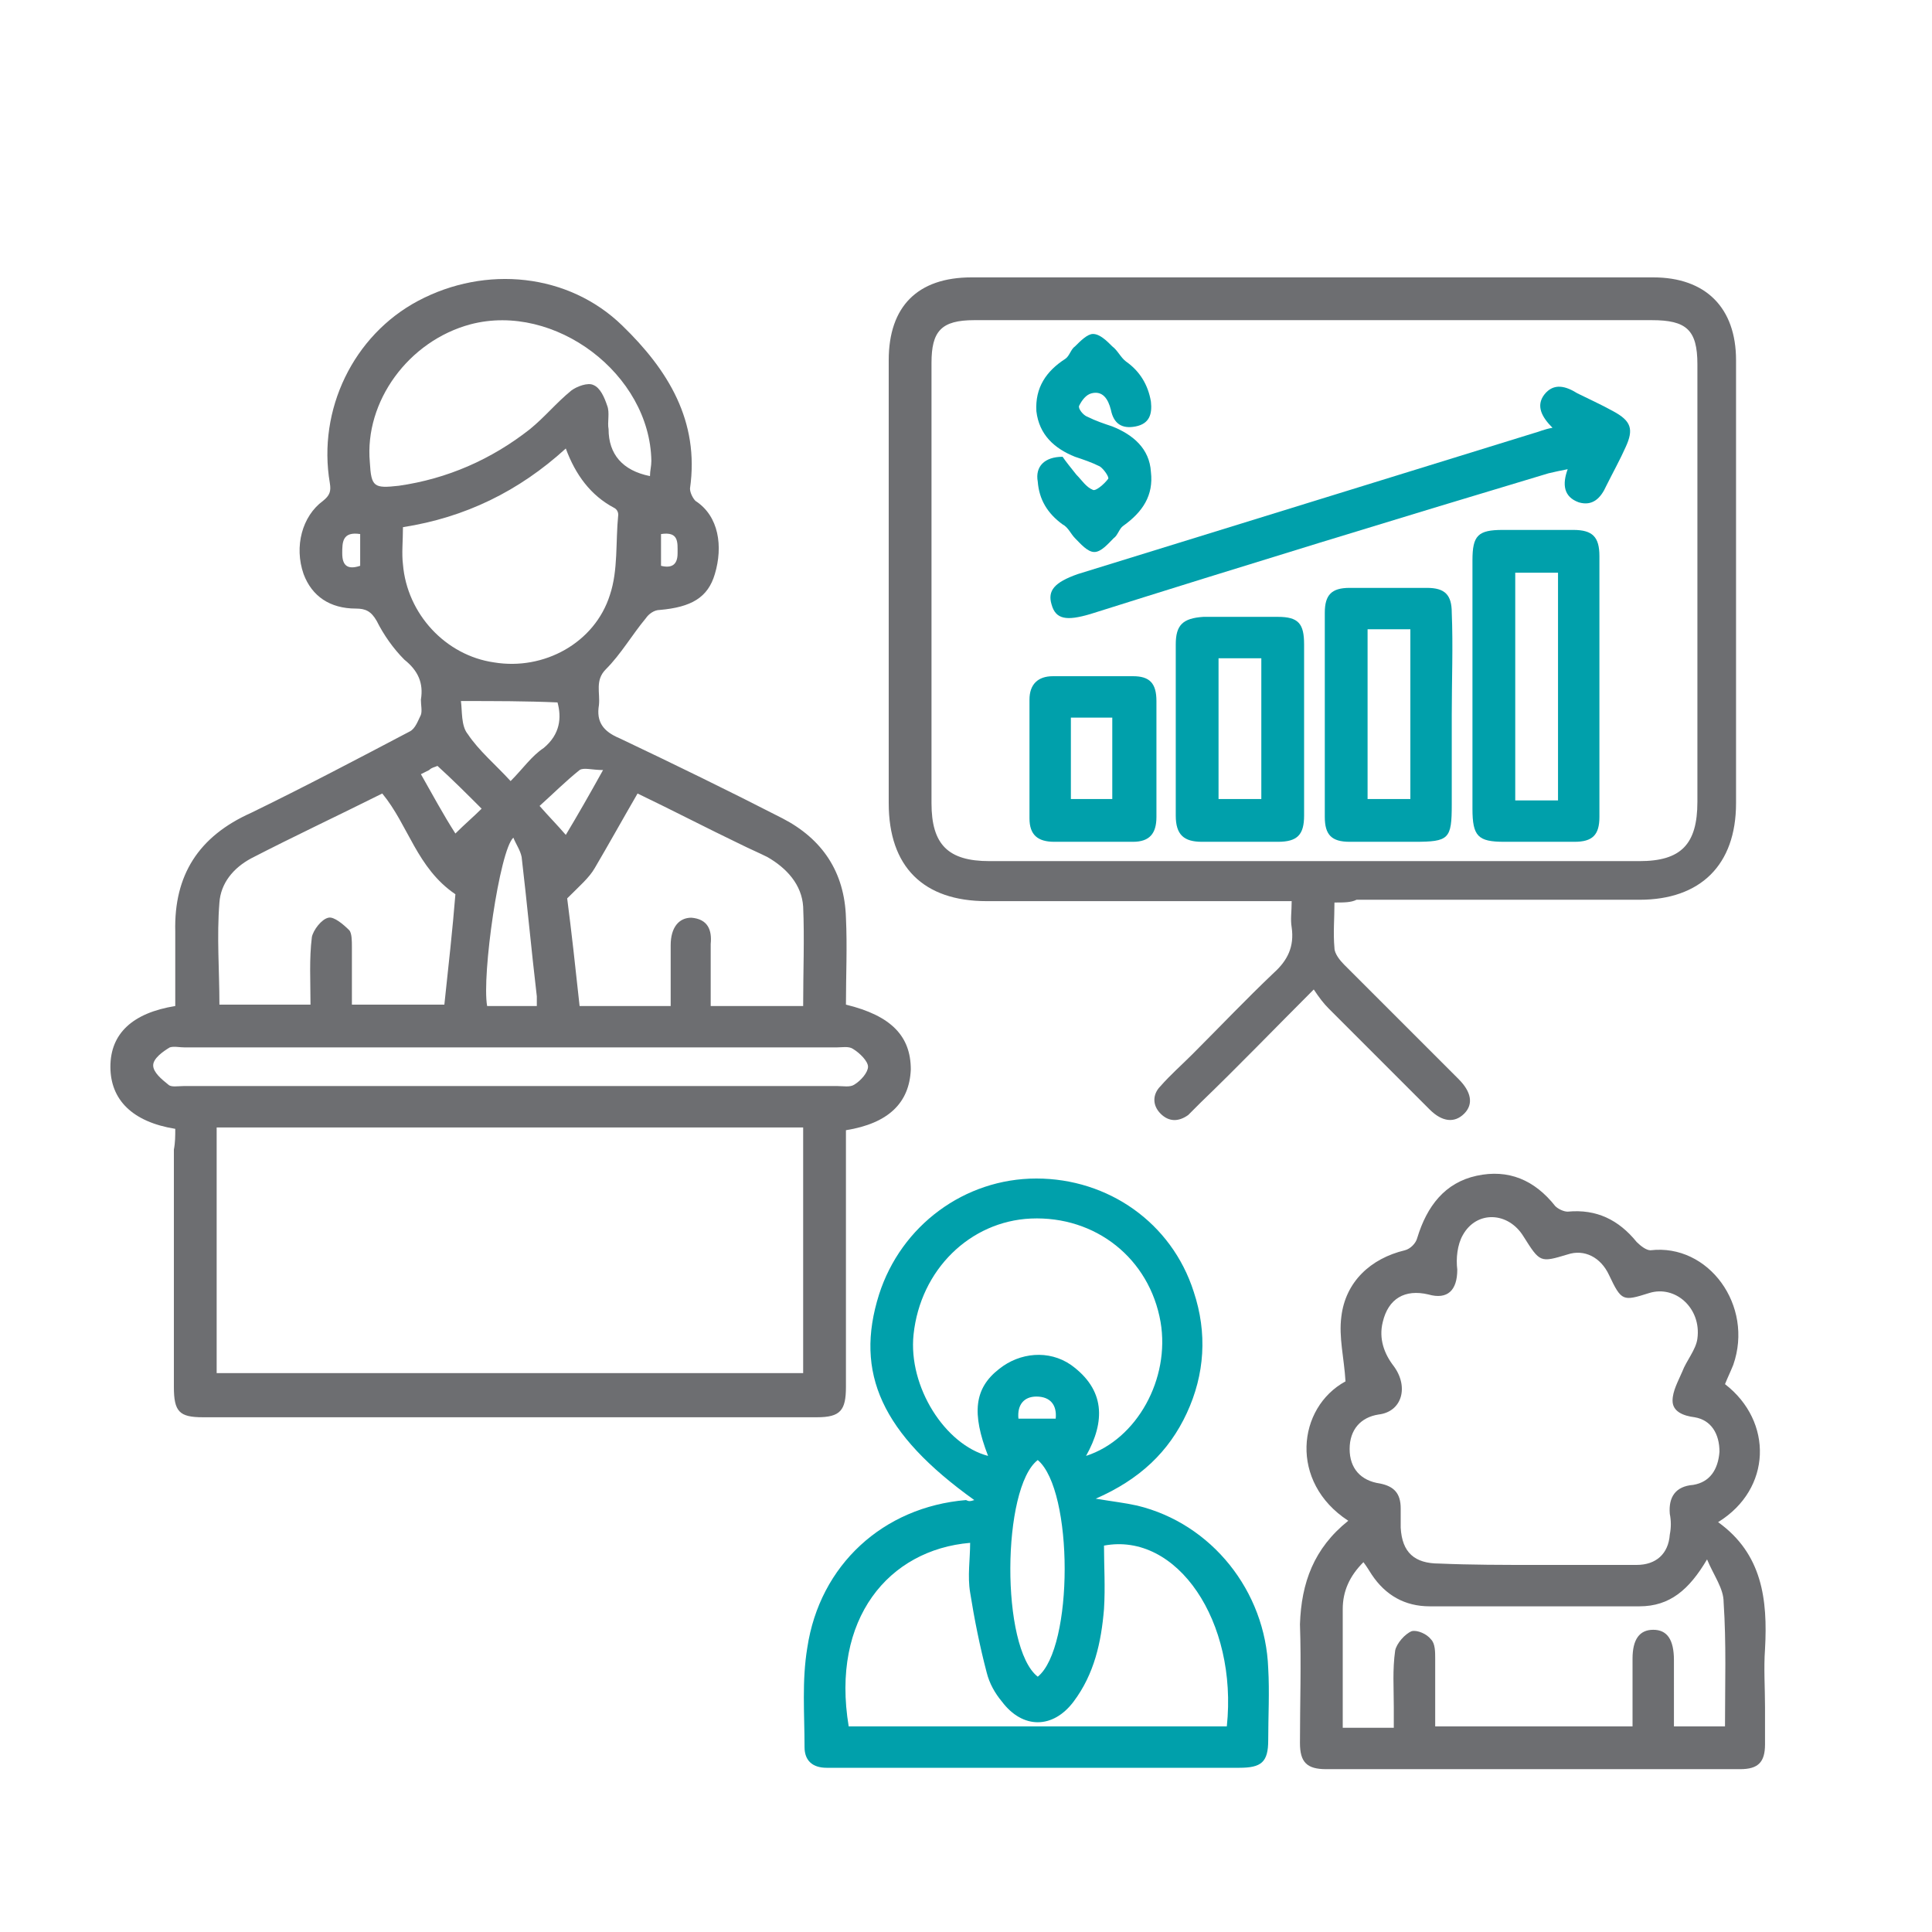 <?xml version="1.0" encoding="UTF-8"?>
<!-- Generator: Adobe Illustrator 25.2.1, SVG Export Plug-In . SVG Version: 6.00 Build 0)  -->
<svg xmlns="http://www.w3.org/2000/svg" xmlns:xlink="http://www.w3.org/1999/xlink" version="1.1" id="Layer_1" x="0px" y="0px" viewBox="0 0 140 140" style="enable-background:new 0 0 140 140;" xml:space="preserve">
<style type="text/css">
	.st0{fill:#6D6E71;}
	.st1{fill:#00A0AB;}
</style>
<path class="st0" d="M12.7,81.8C9.6,81.3,8,79.7,8,77.3c0-2.4,1.6-3.9,4.7-4.4c0-1.8,0-3.6,0-5.4c-0.1-4.1,1.7-6.9,5.5-8.6  C22.1,57,25.9,55,29.7,53c0.4-0.2,0.6-0.8,0.8-1.2c0.1-0.3,0-0.7,0-1.1c0.2-1.2-0.2-2.1-1.2-2.9c-0.8-0.8-1.5-1.8-2-2.8  c-0.4-0.7-0.8-0.9-1.5-0.9c-1.9,0-3.2-0.9-3.8-2.5c-0.7-2-0.1-4.2,1.4-5.3c0.5-0.4,0.6-0.7,0.5-1.3c-0.9-5.3,1.7-10.7,6.4-13.2  c4.9-2.6,10.9-2,14.8,1.8c3.3,3.2,5.6,6.9,4.9,11.8c0,0.3,0.2,0.7,0.4,0.9c1.7,1.1,2,3.3,1.4,5.3c-0.5,1.7-1.7,2.4-4,2.6  c-0.4,0-0.8,0.3-1,0.6c-1,1.2-1.8,2.6-2.9,3.7c-0.8,0.8-0.4,1.7-0.5,2.6c-0.2,1.2,0.3,1.9,1.5,2.4c4,1.9,7.9,3.8,11.8,5.8  c2.9,1.5,4.5,3.9,4.6,7.2c0.1,2.1,0,4.2,0,6.3c3.3,0.8,4.7,2.3,4.7,4.7c-0.1,2.4-1.6,3.9-4.7,4.4c0,0.4,0,0.9,0,1.3  c0,5.8,0,11.5,0,17.3c0,1.7-0.4,2.2-2.1,2.2c-14.8,0-29.6,0-44.5,0c-1.7,0-2.1-0.4-2.1-2.2c0-5.7,0-11.5,0-17.2  C12.7,82.8,12.7,82.3,12.7,81.8z M15.7,99.5c14.3,0,28.4,0,42.5,0c0-6,0-11.9,0-17.8c-14.2,0-28.3,0-42.5,0  C15.7,87.7,15.7,93.6,15.7,99.5z M27.7,57.5c-3.2,1.6-6.4,3.1-9.5,4.7c-1.3,0.7-2.2,1.8-2.3,3.2c-0.2,2.5,0,4.9,0,7.4  c2.2,0,4.3,0,6.6,0c0-1.7-0.1-3.3,0.1-4.9c0.1-0.5,0.7-1.3,1.2-1.4c0.4-0.1,1.1,0.5,1.5,0.9c0.2,0.2,0.2,0.8,0.2,1.2  c0,1.4,0,2.8,0,4.2c2.3,0,4.4,0,6.7,0c0.3-2.8,0.6-5.5,0.8-8C30.2,62.9,29.6,59.8,27.7,57.5z M48.6,72.9c0-1.5,0-3,0-4.4  c0-1.3,0.6-2,1.5-2c1.2,0.1,1.5,0.9,1.4,1.9c0,1.5,0,3,0,4.5c2.3,0,4.5,0,6.7,0c0-2.5,0.1-4.9,0-7.2c-0.1-1.6-1.2-2.8-2.6-3.6  c-0.6-0.3-1.3-0.6-1.9-0.9c-2.5-1.2-5-2.5-7.5-3.7c-1.1,1.9-2.1,3.7-3.1,5.4c-0.4,0.7-1.1,1.3-2,2.2c0.3,2.3,0.6,5,0.9,7.8  C44.2,72.9,46.3,72.9,48.6,72.9z M29.2,38.2c0,1-0.1,1.9,0,2.7c0.3,3.6,3.1,6.6,6.6,7.1c3.6,0.6,7.3-1.4,8.4-4.9  c0.6-1.8,0.4-3.8,0.6-5.8c0-0.2-0.1-0.4-0.3-0.5c-1.7-0.9-2.8-2.4-3.5-4.3C37.6,35.6,33.7,37.5,29.2,38.2z M47.1,34.5  c0-0.4,0.1-0.7,0.1-1.1c-0.1-6.3-7-11.5-13.1-9.9c-4.5,1.2-7.7,5.6-7.3,10c0.1,1.8,0.3,1.9,2.1,1.7c3.5-0.5,6.7-1.9,9.5-4.1  c1.1-0.9,1.9-1.9,3-2.8c0.4-0.3,1.2-0.6,1.6-0.4c0.5,0.2,0.8,0.9,1,1.5c0.2,0.5,0,1.2,0.1,1.7C44.1,32.9,45.1,34.1,47.1,34.5z   M37,75.9c-7.9,0-15.8,0-23.6,0c-0.4,0-0.8-0.1-1.1,0c-0.5,0.3-1.2,0.8-1.2,1.3c0,0.5,0.6,1,1.1,1.4c0.2,0.2,0.7,0.1,1.1,0.1  c15.8,0,31.6,0,47.4,0c0.4,0,0.9,0.1,1.2-0.1c0.5-0.3,1-0.9,1-1.3c0-0.4-0.6-1-1.1-1.3c-0.3-0.2-0.8-0.1-1.2-0.1  C52.8,75.9,44.9,75.9,37,75.9z M37.2,60.7c-1,0.9-2.3,10-1.9,12.2c1.2,0,2.4,0,3.6,0c0-0.3,0-0.5,0-0.7c-0.4-3.4-0.7-6.7-1.1-10.1  C37.7,61.6,37.4,61.2,37.2,60.7z M33.4,50.8c0.1,0.7,0,1.8,0.5,2.4c0.8,1.2,2,2.2,3.1,3.4c0.9-0.9,1.5-1.8,2.4-2.4  c1.2-1,1.3-2.2,1-3.3C38.1,50.8,35.9,50.8,33.4,50.8z M30.5,56.1c0.8,1.4,1.6,2.9,2.5,4.3c0.7-0.7,1.3-1.2,1.9-1.8  c-1.1-1.1-2.1-2.1-3.2-3.1c-0.2,0.1-0.4,0.1-0.6,0.3C30.9,55.9,30.7,56,30.5,56.1z M43.7,55.8c-0.8,0-1.4-0.2-1.7,0  c-1,0.8-1.9,1.7-2.9,2.6c0.7,0.8,1.3,1.4,1.9,2.1C41.9,59,42.7,57.6,43.7,55.8z M26.1,38.7c-1.3-0.2-1.3,0.6-1.3,1.4  c0,0.9,0.4,1.2,1.3,0.9C26.1,40.2,26.1,39.5,26.1,38.7z M47.9,41c0.8,0.2,1.2-0.1,1.2-0.9c0-0.8,0.1-1.6-1.2-1.4  C47.9,39.5,47.9,40.2,47.9,41z"></path>
<path class="st0" d="M96.7,65.4c0,1.2-0.1,2.2,0,3.3c0,0.4,0.4,0.9,0.7,1.2c2.6,2.6,5.2,5.2,7.8,7.8c0.2,0.2,0.4,0.4,0.5,0.5  c0.9,0.9,1.1,1.8,0.4,2.5c-0.7,0.7-1.6,0.6-2.5-0.3c-2.4-2.4-4.9-4.9-7.3-7.3c-0.4-0.4-0.7-0.8-1.1-1.4c-2.9,2.9-5.5,5.6-8.2,8.2  c-0.3,0.3-0.6,0.6-0.9,0.9c-0.7,0.5-1.4,0.5-2-0.1c-0.6-0.6-0.6-1.4,0-2c0.7-0.8,1.5-1.5,2.3-2.3c2-2,3.9-4,5.9-5.9  c1-0.9,1.5-1.9,1.3-3.3c-0.1-0.6,0-1.1,0-1.9c-0.6,0-1.1,0-1.6,0c-6.8,0-13.7,0-20.5,0c-4.6,0-7.1-2.5-7.1-7.1c0-10.7,0-21.4,0-32.1  c0-3.9,2.1-6,6-6c16.5,0,33,0,49.4,0c3.8,0,6,2.2,6,6c0,10.7,0,21.4,0,32.1c0,4.5-2.6,7-7,7c-6.8,0-13.7,0-20.5,0  C97.9,65.4,97.4,65.4,96.7,65.4z M95.4,23.2c-8.3,0-16.5,0-24.8,0c-2.4,0-3.1,0.8-3.1,3.1c0,10.6,0,21.2,0,31.9c0,3,1.2,4.2,4.2,4.2  c15.7,0,31.4,0,47.1,0c3,0,4.2-1.2,4.2-4.3c0-10.6,0-21.2,0-31.7c0-2.5-0.8-3.2-3.3-3.2C111.6,23.2,103.5,23.2,95.4,23.2z"></path>
<path class="st1" d="M70.6,108.7c-6.7-4.8-8.7-9.2-6.9-14.9c1.6-5,6.2-8.4,11.4-8.4c5.2,0,9.8,3.2,11.4,8.2c1,3,0.8,6-0.5,8.8  c-1.3,2.8-3.4,4.8-6.6,6.2c1.2,0.2,2.1,0.3,3,0.5c5.4,1.3,9.3,6.2,9.5,11.8c0.1,1.7,0,3.5,0,5.2c0,1.6-0.5,2-2.1,2c-9,0-18,0-27,0  c-1,0-1.9,0-2.9,0c-1,0-1.6-0.5-1.6-1.5c0-2.4-0.2-4.8,0.2-7.2c0.9-6,5.5-10.2,11.5-10.7C70.2,108.8,70.3,108.8,70.6,108.7z   M88.9,125.1c0.8-7.6-3.6-14.1-8.9-13.1c0,1.5,0.1,3,0,4.6c-0.2,2.4-0.7,4.7-2.2,6.7c-1.5,2-3.7,2-5.2,0c-0.5-0.6-0.9-1.3-1.1-2.1  c-0.5-1.9-0.9-3.9-1.2-5.8c-0.2-1.2,0-2.4,0-3.6c-5.9,0.5-10.1,5.5-8.8,13.3C70.6,125.1,79.7,125.1,88.9,125.1z M71.6,105.5  c-1.2-3.1-1-4.9,0.8-6.3c1.5-1.2,3.6-1.4,5.2-0.3c2.5,1.8,2.5,4.1,1.1,6.6c3.7-1.2,6.1-5.6,5.4-9.7c-0.8-4.6-4.7-7.7-9.4-7.5  c-4.4,0.2-8,3.7-8.5,8.4C65.8,100.5,68.5,104.7,71.6,105.5z M75.2,105.8c-2.6,2-2.7,13.6,0,15.7C77.8,119.4,77.8,108,75.2,105.8z   M73.8,102.8c1,0,1.8,0,2.7,0c0.1-1-0.4-1.6-1.4-1.6C74.2,101.2,73.7,101.8,73.8,102.8z"></path>
<path class="st0" d="M97.7,110.2c-4.3-2.8-3.7-8.2-0.2-10.1c-0.1-1.7-0.5-3.2-0.3-4.7c0.3-2.5,2.1-4.2,4.6-4.8  c0.4-0.1,0.8-0.5,0.9-0.9c0.7-2.3,2-4,4.3-4.5c2.3-0.5,4.2,0.3,5.7,2.2c0.2,0.2,0.6,0.4,0.9,0.4c2.1-0.2,3.7,0.6,5,2.2  c0.3,0.3,0.7,0.6,1,0.6c4.2-0.5,7.5,4,6,8.3c-0.2,0.5-0.4,0.9-0.6,1.4c3.5,2.7,3.4,7.6-0.5,10c3.2,2.3,3.6,5.6,3.4,9.2  c-0.1,1.4,0,2.8,0,4.2c0,0.9,0,1.8,0,2.7c0,1.3-0.5,1.8-1.8,1.8c-10,0-20,0-30,0c-1.4,0-1.9-0.5-1.9-1.9c0-2.9,0.1-5.7,0-8.6  C94.3,114.7,95.2,112.2,97.7,110.2z M111.3,113.4c2.4,0,4.9,0,7.3,0c1.4,0,2.3-0.8,2.4-2.2c0.1-0.5,0.1-1,0-1.5  c-0.1-1.2,0.4-2,1.7-2.1c1.2-0.2,1.8-1.1,1.9-2.4c0-1.3-0.6-2.3-1.8-2.5c-0.8-0.1-1.6-0.4-1.6-1.2c0-0.7,0.4-1.4,0.7-2.1  c0.3-0.8,1-1.6,1.1-2.4c0.3-2.2-1.6-3.9-3.5-3.3c-1.9,0.6-2,0.6-2.9-1.3c-0.6-1.3-1.8-1.9-3-1.5c-2,0.6-2,0.6-3.2-1.3  c-1.1-1.8-3.4-1.9-4.4-0.1c-0.4,0.7-0.5,1.7-0.4,2.5c0,1.5-0.7,2.2-2.1,1.8c-1.7-0.4-2.9,0.3-3.3,2c-0.3,1.2,0.1,2.3,0.8,3.2  c1.1,1.5,0.6,3.3-1.1,3.5c-1.3,0.2-2.1,1.1-2.1,2.5c0,1.4,0.8,2.3,2.2,2.5c1,0.2,1.5,0.7,1.5,1.8c0,0.5,0,0.9,0,1.4  c0.1,1.8,1,2.6,2.8,2.6C106.6,113.4,108.9,113.4,111.3,113.4z M121.3,125.1c1.3,0,2.5,0,3.7,0c0-3.1,0.1-6-0.1-9  c0-1-0.7-1.9-1.2-3.1c-1.3,2.2-2.7,3.4-4.9,3.4c-5.1,0-10.1,0-15.2,0c-1.8,0-3.2-0.8-4.2-2.3c-0.2-0.3-0.3-0.5-0.6-0.9  c-1,1-1.5,2.1-1.5,3.4c0,1.9,0,3.7,0,5.6c0,1,0,2,0,3c1.3,0,2.4,0,3.7,0c0-0.6,0-1,0-1.5c0-1.4-0.1-2.7,0.1-4.1  c0.1-0.5,0.7-1.2,1.2-1.4c0.4-0.1,1.1,0.2,1.4,0.6c0.3,0.3,0.3,0.9,0.3,1.4c0,1.6,0,3.3,0,4.9c4.9,0,9.6,0,14.3,0c0-1.7,0-3.3,0-4.9  c0-1.4,0.5-2.1,1.5-2.1c1,0,1.5,0.7,1.5,2.2C121.3,121.8,121.3,123.4,121.3,125.1z"></path>
<path class="st1" d="M106.7,49.7c0-3,0-6.1,0-9.1c0-1.8,0.4-2.2,2.2-2.2c1.7,0,3.4,0,5.1,0c1.4,0,1.9,0.5,1.9,1.9  c0,6.3,0,12.6,0,18.9c0,1.3-0.5,1.8-1.8,1.8c-1.7,0-3.4,0-5.1,0c-1.9,0-2.3-0.4-2.3-2.4C106.7,55.6,106.7,52.7,106.7,49.7z   M112.9,58c0-5.6,0-11,0-16.5c-1.1,0-2,0-3.1,0c0,5.5,0,11,0,16.5C110.9,58,111.8,58,112.9,58z"></path>
<path class="st1" d="M112.5,31c-0.8-0.8-1.2-1.6-0.6-2.4c0.7-0.9,1.6-0.6,2.4-0.1c0.8,0.4,1.7,0.8,2.6,1.3c1.3,0.7,1.5,1.3,0.9,2.6  c-0.4,0.9-0.9,1.8-1.4,2.8c-0.4,0.9-1,1.5-2,1.2c-1.1-0.4-1.2-1.3-0.8-2.4c-0.5,0.1-1,0.2-1.4,0.3C101.2,37.6,90.1,41,79,44.5  c-1.7,0.5-2.5,0.4-2.8-0.7c-0.3-1,0.2-1.6,1.9-2.2c11-3.4,22-6.8,33-10.2C111.5,31.3,111.9,31.1,112.5,31z"></path>
<path class="st1" d="M105.2,51.8c0,2.2,0,4.3,0,6.5c0,2.5-0.2,2.7-2.7,2.7c-1.6,0-3.1,0-4.7,0c-1.3,0-1.8-0.5-1.8-1.8  c0-4.9,0-9.9,0-14.8c0-1.3,0.5-1.8,1.8-1.8c1.9,0,3.7,0,5.6,0c1.3,0,1.8,0.5,1.8,1.8C105.3,46.8,105.2,49.3,105.2,51.8z M99.1,57.9  c1.1,0,2.1,0,3.1,0c0-4.1,0-8.2,0-12.3c-1.1,0-2,0-3.1,0C99.1,49.7,99.1,53.8,99.1,57.9z"></path>
<path class="st1" d="M94.5,52.9c0,2.1,0,4.1,0,6.2c0,1.4-0.5,1.9-1.9,1.9c-1.8,0-3.7,0-5.5,0c-1.3,0-1.9-0.5-1.9-1.9  c0-4.1,0-8.3,0-12.4c0-1.4,0.5-1.9,2-2c1.8,0,3.6,0,5.4,0c1.5,0,1.9,0.5,1.9,2C94.5,48.7,94.5,50.8,94.5,52.9z M91.4,57.9  c0-3.5,0-6.8,0-10.2c-1.1,0-2.1,0-3.1,0c0,3.5,0,6.8,0,10.2C89.4,57.9,90.3,57.9,91.4,57.9z"></path>
<path class="st1" d="M83.8,55c0,1.4,0,2.8,0,4.2c0,1.2-0.5,1.8-1.7,1.8c-1.9,0-3.8,0-5.7,0c-1.2,0-1.8-0.5-1.8-1.7  c0-2.9,0-5.7,0-8.6c0-1.1,0.6-1.7,1.7-1.7c1.9,0,3.9,0,5.8,0c1.2,0,1.7,0.5,1.7,1.8C83.8,52.2,83.8,53.6,83.8,55z M77.6,52  c0,2.1,0,4,0,5.9c1.1,0,2.1,0,3,0c0-2,0-4,0-5.9C79.6,52,78.7,52,77.6,52z"></path>
<path class="st1" d="M77,33.1c0.2,0.3,0.6,0.8,1,1.3c0.4,0.4,0.7,0.9,1.2,1.1c0.2,0.1,0.8-0.4,1.1-0.8c0.1-0.1-0.3-0.7-0.6-0.9  c-0.6-0.3-1.2-0.5-1.8-0.7c-1.5-0.6-2.6-1.6-2.8-3.3c-0.1-1.7,0.7-2.9,2.1-3.8c0.3-0.2,0.4-0.7,0.7-0.9c0.4-0.4,0.9-0.9,1.3-0.9  c0.5,0,1,0.5,1.4,0.9c0.4,0.3,0.6,0.8,1,1.1c1,0.7,1.6,1.7,1.8,2.9c0.1,0.9-0.1,1.6-1.1,1.8c-1,0.2-1.6-0.2-1.8-1.2  c-0.2-0.8-0.6-1.4-1.4-1.2c-0.4,0.1-0.7,0.5-0.9,0.9c-0.1,0.2,0.3,0.7,0.6,0.8c0.6,0.3,1.2,0.5,1.8,0.7c1.5,0.6,2.7,1.6,2.8,3.3  c0.2,1.7-0.6,2.9-2,3.9c-0.3,0.2-0.4,0.7-0.7,0.9c-0.4,0.4-0.9,1-1.4,1c-0.5,0-1-0.6-1.4-1c-0.3-0.3-0.5-0.8-0.9-1  c-1.1-0.8-1.7-1.8-1.8-3.1C75,33.8,75.7,33.1,77,33.1z"></path>
</svg>
